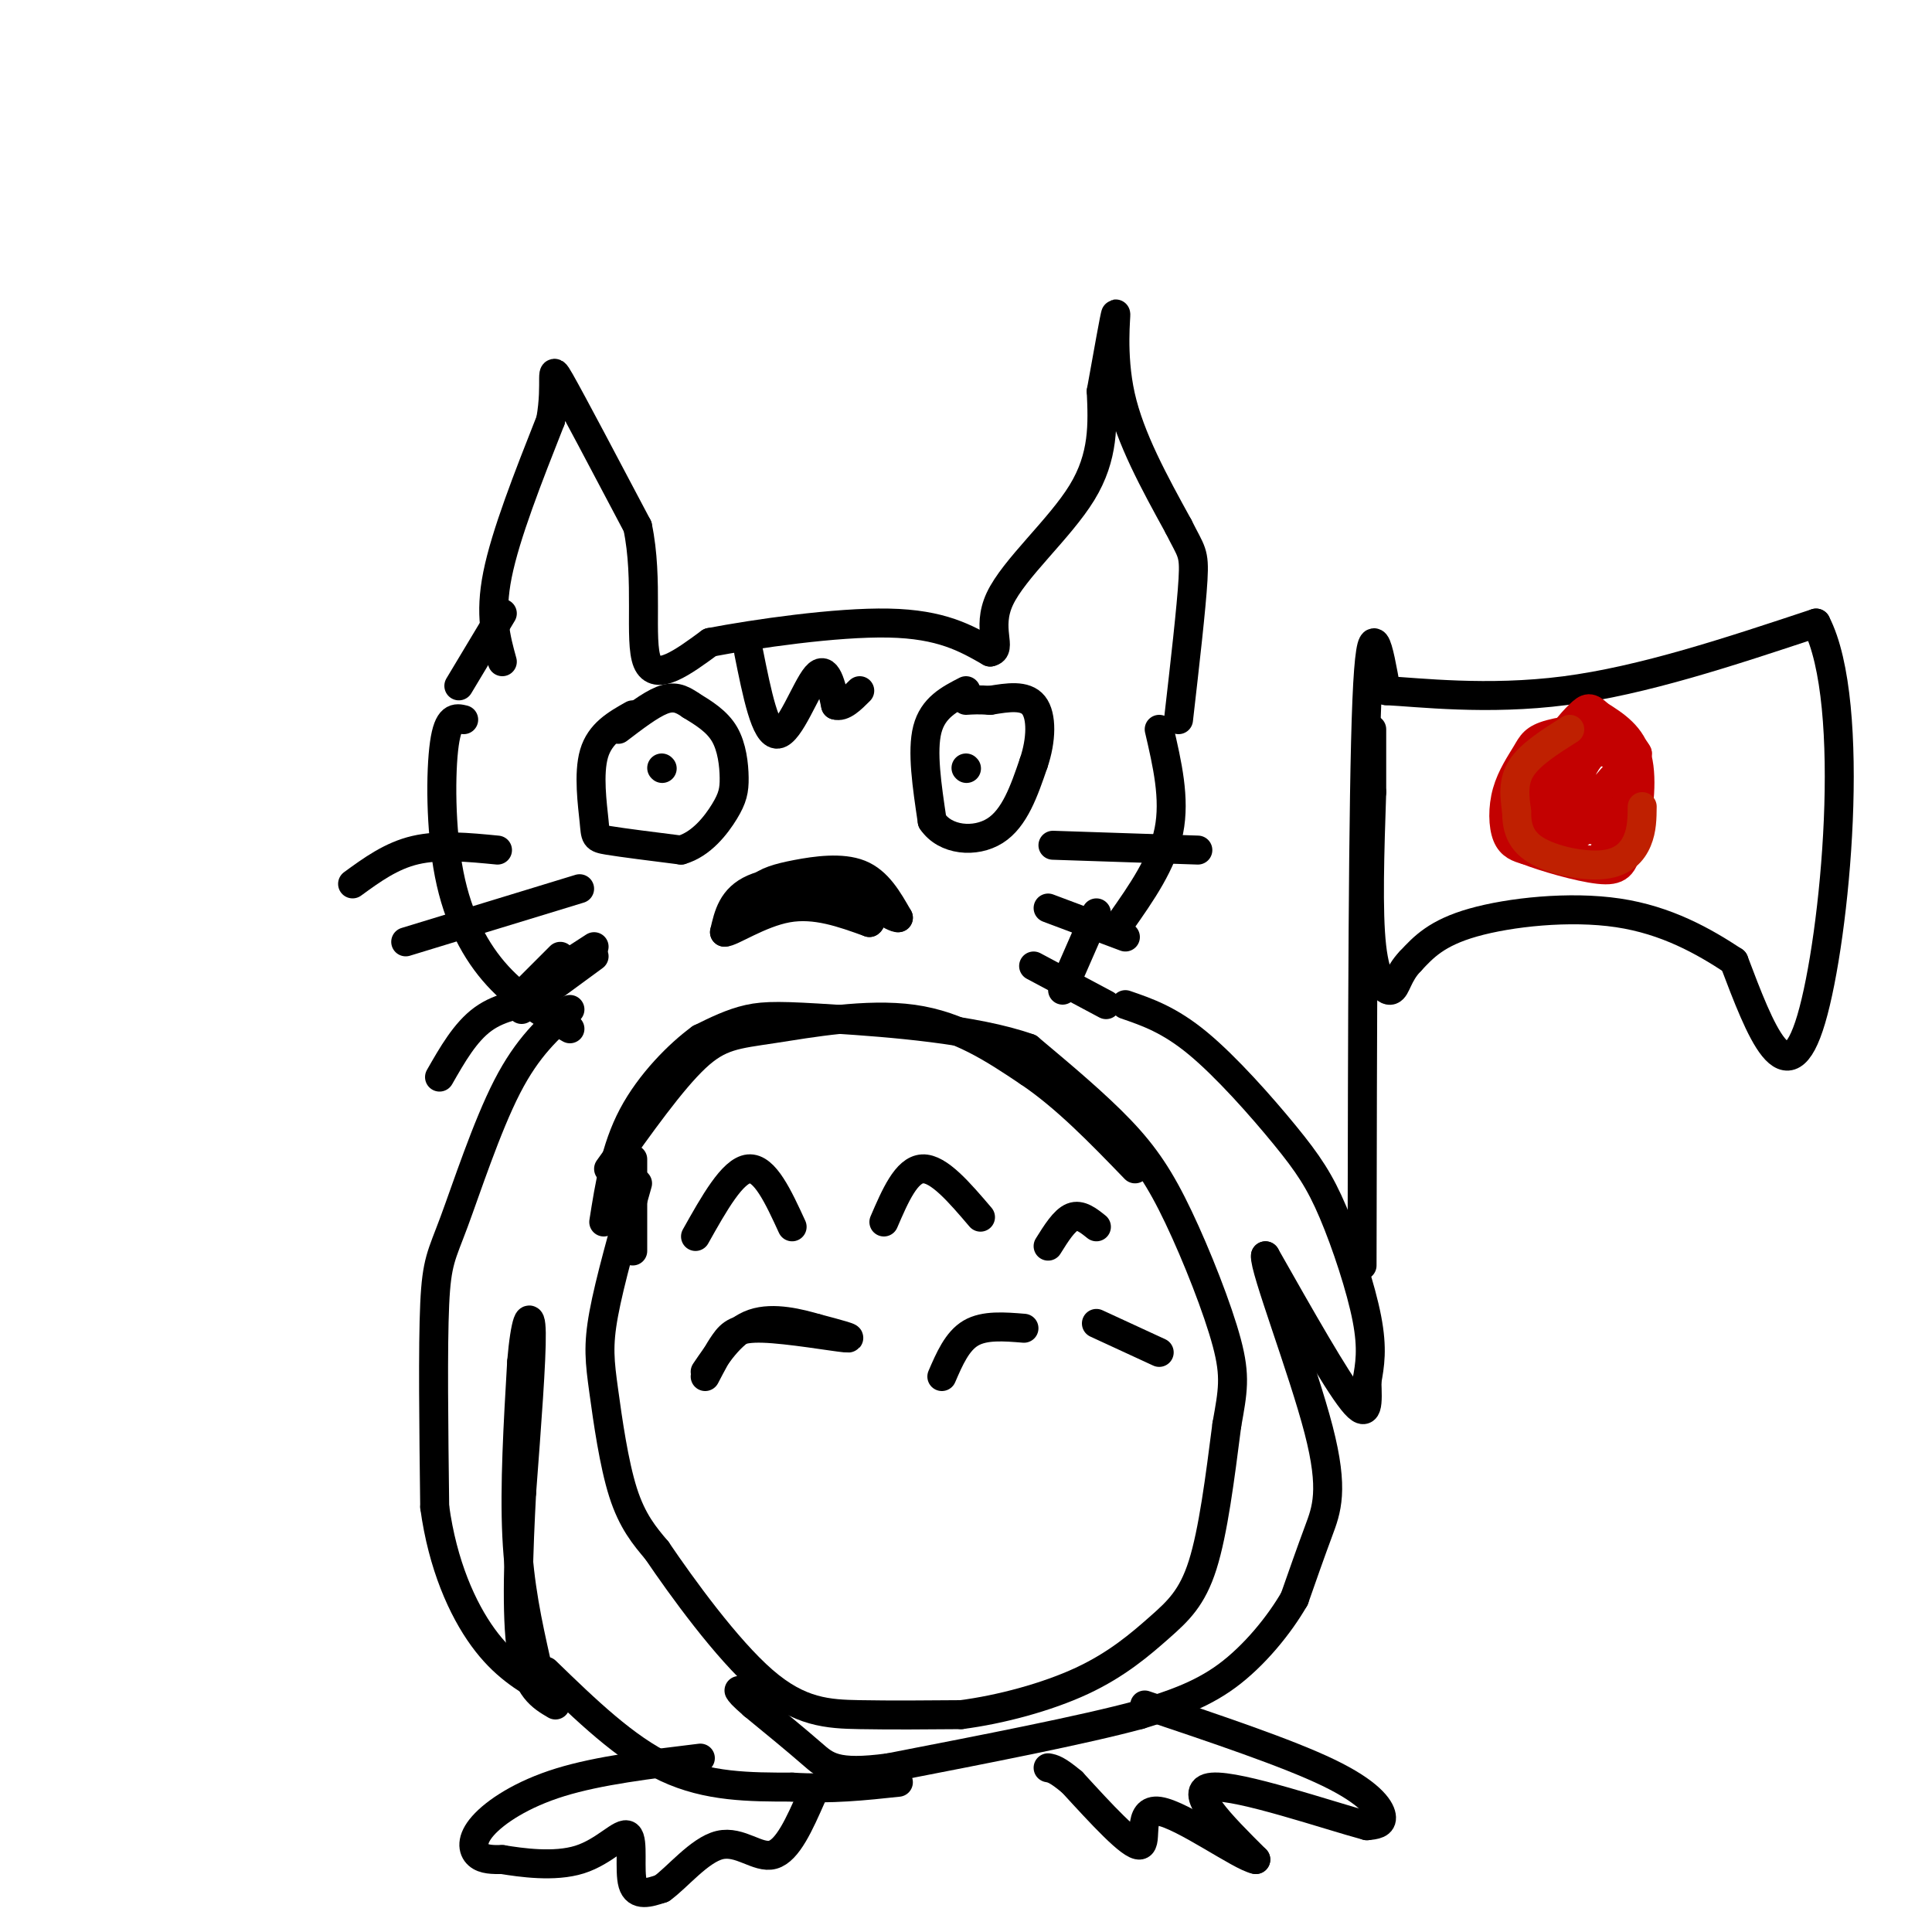 <svg viewBox='0 0 400 400' version='1.1' xmlns='http://www.w3.org/2000/svg' xmlns:xlink='http://www.w3.org/1999/xlink'><g fill='none' stroke='rgb(0,0,0)' stroke-width='6' stroke-linecap='round' stroke-linejoin='round'><path d='M104,137c-1.333,-4.833 -2.667,-9.667 -1,-18c1.667,-8.333 6.333,-20.167 11,-32'/><path d='M114,87c1.444,-8.089 -0.444,-12.311 2,-8c2.444,4.311 9.222,17.156 16,30'/><path d='M132,109c2.356,11.067 0.244,23.733 2,28c1.756,4.267 7.378,0.133 13,-4'/><path d='M147,133c9.311,-1.778 26.089,-4.222 37,-4c10.911,0.222 15.956,3.111 21,6'/><path d='M205,135c2.738,-0.500 -0.917,-4.750 2,-11c2.917,-6.250 12.405,-14.500 17,-22c4.595,-7.500 4.298,-14.250 4,-21'/><path d='M228,81c1.381,-7.560 2.833,-15.958 3,-16c0.167,-0.042 -0.952,8.274 1,17c1.952,8.726 6.976,17.863 12,27'/><path d='M244,109c2.667,5.356 3.333,5.244 3,11c-0.333,5.756 -1.667,17.378 -3,29'/><path d='M154,190c0.702,-2.250 1.405,-4.500 3,-6c1.595,-1.500 4.083,-2.250 8,-3c3.917,-0.750 9.262,-1.500 13,0c3.738,1.500 5.869,5.250 8,9'/><path d='M186,190c-0.667,0.333 -6.333,-3.333 -12,-7'/><path d='M174,183c-5.600,-1.267 -13.600,-0.933 -18,1c-4.400,1.933 -5.200,5.467 -6,9'/><path d='M150,193c1.200,0.156 7.200,-3.956 13,-5c5.800,-1.044 11.400,0.978 17,3'/><path d='M180,191c1.679,-1.179 -2.625,-5.625 -7,-7c-4.375,-1.375 -8.821,0.321 -10,1c-1.179,0.679 0.911,0.339 3,0'/><path d='M166,185c1.000,0.167 2.000,0.583 3,1'/><path d='M131,148c-3.381,1.905 -6.762,3.810 -8,8c-1.238,4.190 -0.333,10.667 0,14c0.333,3.333 0.095,3.524 3,4c2.905,0.476 8.952,1.238 15,2'/><path d='M141,176c4.228,-1.203 7.298,-5.209 9,-8c1.702,-2.791 2.035,-4.367 2,-7c-0.035,-2.633 -0.439,-6.324 -2,-9c-1.561,-2.676 -4.281,-4.338 -7,-6'/><path d='M143,146c-2.022,-1.422 -3.578,-1.978 -6,-1c-2.422,0.978 -5.711,3.489 -9,6'/><path d='M200,143c-3.417,1.750 -6.833,3.500 -8,8c-1.167,4.500 -0.083,11.750 1,19'/><path d='M193,170c2.689,4.022 8.911,4.578 13,2c4.089,-2.578 6.044,-8.289 8,-14'/><path d='M214,158c1.644,-4.800 1.756,-9.800 0,-12c-1.756,-2.200 -5.378,-1.600 -9,-1'/><path d='M205,145c-2.333,-0.167 -3.667,-0.083 -5,0'/><path d='M137,159c0.000,0.000 0.100,0.100 0.1,0.1'/><path d='M200,159c0.000,0.000 0.100,0.100 0.1,0.1'/><path d='M126,242c6.518,-9.167 13.036,-18.333 18,-23c4.964,-4.667 8.375,-4.833 16,-6c7.625,-1.167 19.464,-3.333 29,-2c9.536,1.333 16.768,6.167 24,11'/><path d='M213,222c7.667,5.167 14.833,12.583 22,20'/><path d='M132,245c-2.881,10.155 -5.762,20.310 -7,27c-1.238,6.690 -0.833,9.917 0,16c0.833,6.083 2.095,15.024 4,21c1.905,5.976 4.452,8.988 7,12'/><path d='M136,321c5.119,7.548 14.417,20.417 22,27c7.583,6.583 13.452,6.881 20,7c6.548,0.119 13.774,0.060 21,0'/><path d='M199,355c8.069,-1.033 17.740,-3.617 25,-7c7.260,-3.383 12.108,-7.565 16,-11c3.892,-3.435 6.826,-6.124 9,-13c2.174,-6.876 3.587,-17.938 5,-29'/><path d='M254,295c1.249,-6.994 1.871,-9.978 0,-17c-1.871,-7.022 -6.234,-18.083 -10,-26c-3.766,-7.917 -6.933,-12.691 -12,-18c-5.067,-5.309 -12.033,-11.155 -19,-17'/><path d='M213,217c-11.036,-3.940 -29.125,-5.292 -40,-6c-10.875,-0.708 -14.536,-0.774 -18,0c-3.464,0.774 -6.732,2.387 -10,4'/><path d='M145,215c-4.400,3.200 -10.400,9.200 -14,16c-3.600,6.800 -4.800,14.400 -6,22'/><path d='M144,256c3.833,-6.833 7.667,-13.667 11,-14c3.333,-0.333 6.167,5.833 9,12'/><path d='M183,253c2.333,-5.417 4.667,-10.833 8,-11c3.333,-0.167 7.667,4.917 12,10'/><path d='M217,258c1.667,-2.667 3.333,-5.333 5,-6c1.667,-0.667 3.333,0.667 5,2'/><path d='M96,149c-1.595,-0.381 -3.190,-0.762 -4,5c-0.810,5.762 -0.833,17.667 1,27c1.833,9.333 5.524,16.095 10,21c4.476,4.905 9.738,7.952 15,11'/><path d='M240,151c1.667,7.167 3.333,14.333 2,21c-1.333,6.667 -5.667,12.833 -10,19'/><path d='M118,209c-4.369,3.851 -8.738,7.702 -13,16c-4.262,8.298 -8.417,21.042 -11,28c-2.583,6.958 -3.595,8.131 -4,17c-0.405,8.869 -0.202,25.435 0,42'/><path d='M90,312c1.644,12.044 5.756,21.156 10,27c4.244,5.844 8.622,8.422 13,11'/><path d='M104,127c0.000,0.000 -9.000,15.000 -9,15'/><path d='M218,175c0.000,0.000 30.000,1.000 30,1'/><path d='M217,188c0.000,0.000 16.000,6.000 16,6'/><path d='M214,200c0.000,0.000 15.000,8.000 15,8'/><path d='M120,184c0.000,0.000 -36.000,11.000 -36,11'/><path d='M123,196c0.000,0.000 -17.000,11.000 -17,11'/><path d='M123,198c0.000,0.000 -15.000,11.000 -15,11'/><path d='M233,208c4.549,1.560 9.097,3.120 15,8c5.903,4.880 13.159,13.081 18,19c4.841,5.919 7.265,9.555 10,16c2.735,6.445 5.781,15.699 7,22c1.219,6.301 0.609,9.651 0,13'/><path d='M283,286c0.133,4.244 0.467,8.356 -3,4c-3.467,-4.356 -10.733,-17.178 -18,-30'/><path d='M262,260c-0.357,2.417 7.750,23.458 11,36c3.250,12.542 1.643,16.583 0,21c-1.643,4.417 -3.321,9.208 -5,14'/><path d='M268,331c-3.089,5.378 -8.311,11.822 -14,16c-5.689,4.178 -11.844,6.089 -18,8'/><path d='M236,355c-11.667,3.167 -31.833,7.083 -52,11'/><path d='M184,366c-11.111,1.489 -12.889,-0.289 -16,-3c-3.111,-2.711 -7.556,-6.356 -12,-10'/><path d='M156,353c-2.500,-2.167 -2.750,-2.583 -3,-3'/><path d='M113,346c8.250,8.000 16.500,16.000 25,20c8.500,4.000 17.250,4.000 26,4'/><path d='M164,370c8.000,0.500 15.000,-0.250 22,-1'/><path d='M155,135c1.733,8.644 3.467,17.289 6,17c2.533,-0.289 5.867,-9.511 8,-12c2.133,-2.489 3.067,1.756 4,6'/><path d='M173,146c1.500,0.500 3.250,-1.250 5,-3'/><path d='M237,353c14.756,4.956 29.511,9.911 38,14c8.489,4.089 10.711,7.311 11,9c0.289,1.689 -1.356,1.844 -3,2'/><path d='M283,378c-7.978,-2.133 -26.422,-8.467 -32,-8c-5.578,0.467 1.711,7.733 9,15'/><path d='M260,385c-3.060,-0.512 -15.208,-9.292 -20,-10c-4.792,-0.708 -2.226,6.655 -4,7c-1.774,0.345 -7.887,-6.327 -14,-13'/><path d='M222,369c-3.167,-2.667 -4.083,-2.833 -5,-3'/><path d='M145,364c-10.506,1.268 -21.012,2.536 -29,5c-7.988,2.464 -13.458,6.125 -16,9c-2.542,2.875 -2.155,4.964 -1,6c1.155,1.036 3.077,1.018 5,1'/><path d='M104,385c3.788,0.614 10.758,1.649 16,0c5.242,-1.649 8.758,-5.982 10,-5c1.242,0.982 0.212,7.281 1,10c0.788,2.719 3.394,1.860 6,1'/><path d='M137,391c3.083,-2.143 7.792,-8.000 12,-9c4.208,-1.000 7.917,2.857 11,2c3.083,-0.857 5.542,-6.429 8,-12'/><path d='M146,285c1.327,-2.548 2.655,-5.095 4,-7c1.345,-1.905 2.708,-3.167 8,-3c5.292,0.167 14.512,1.762 17,2c2.488,0.238 -1.756,-0.881 -6,-2'/><path d='M169,275c-3.378,-0.978 -8.822,-2.422 -13,-1c-4.178,1.422 -7.089,5.711 -10,10'/><path d='M195,285c1.583,-3.667 3.167,-7.333 6,-9c2.833,-1.667 6.917,-1.333 11,-1'/><path d='M227,274c0.000,0.000 13.000,6.000 13,6'/><path d='M113,207c-4.667,0.667 -9.333,1.333 -13,4c-3.667,2.667 -6.333,7.333 -9,12'/><path d='M227,189c0.000,0.000 -7.000,16.000 -7,16'/><path d='M111,344c-1.750,-7.833 -3.500,-15.667 -4,-26c-0.500,-10.333 0.250,-23.167 1,-36'/><path d='M108,282c0.689,-8.400 1.911,-11.400 2,-6c0.089,5.400 -0.956,19.200 -2,33'/><path d='M108,309c-0.622,11.978 -1.178,25.422 0,33c1.178,7.578 4.089,9.289 7,11'/><path d='M131,240c0.000,0.000 0.000,19.000 0,19'/><path d='M116,198c0.000,0.000 -9.000,9.000 -9,9'/><path d='M103,176c-6.000,-0.583 -12.000,-1.167 -17,0c-5.000,1.167 -9.000,4.083 -13,7'/><path d='M282,262c0.083,-48.583 0.167,-97.167 1,-117c0.833,-19.833 2.417,-10.917 4,-2'/><path d='M287,143c6.533,0.311 20.867,2.089 37,0c16.133,-2.089 34.067,-8.044 52,-14'/><path d='M376,129c8.578,16.578 4.022,65.022 -1,82c-5.022,16.978 -10.511,2.489 -16,-12'/><path d='M359,199c-6.274,-4.143 -13.958,-8.500 -24,-10c-10.042,-1.500 -22.440,-0.143 -30,2c-7.560,2.143 -10.280,5.071 -13,8'/><path d='M292,199c-2.679,2.750 -2.875,5.625 -4,6c-1.125,0.375 -3.179,-1.750 -4,-9c-0.821,-7.250 -0.411,-19.625 0,-32'/><path d='M284,164c0.000,-7.500 0.000,-10.250 0,-13'/></g>
<g fill='none' stroke='rgb(195,1,1)' stroke-width='6' stroke-linecap='round' stroke-linejoin='round'><path d='M329,154c-4.911,2.378 -9.822,4.756 -12,8c-2.178,3.244 -1.622,7.356 0,10c1.622,2.644 4.311,3.822 7,5'/><path d='M324,177c2.860,1.077 6.509,1.268 9,1c2.491,-0.268 3.825,-0.995 5,-5c1.175,-4.005 2.193,-11.287 1,-16c-1.193,-4.713 -4.596,-6.856 -8,-9'/><path d='M331,148c-1.806,-1.753 -2.323,-1.634 -4,0c-1.677,1.634 -4.516,4.783 -6,9c-1.484,4.217 -1.614,9.501 -1,13c0.614,3.499 1.973,5.211 4,7c2.027,1.789 4.722,3.654 7,1c2.278,-2.654 4.139,-9.827 6,-17'/><path d='M337,161c0.563,-3.662 -1.031,-4.318 -3,-5c-1.969,-0.682 -4.315,-1.390 -6,1c-1.685,2.390 -2.709,7.878 -2,11c0.709,3.122 3.153,3.879 5,4c1.847,0.121 3.099,-0.394 4,-3c0.901,-2.606 1.450,-7.303 2,-12'/><path d='M337,157c-2.226,-2.466 -8.793,-2.630 -12,1c-3.207,3.630 -3.056,11.056 -2,14c1.056,2.944 3.015,1.408 6,-1c2.985,-2.408 6.996,-5.688 8,-9c1.004,-3.312 -0.998,-6.656 -3,-10'/><path d='M334,152c-3.167,-1.696 -9.583,-0.935 -13,0c-3.417,0.935 -3.833,2.044 -5,4c-1.167,1.956 -3.083,4.757 -4,8c-0.917,3.243 -0.833,6.926 0,9c0.833,2.074 2.417,2.537 4,3'/><path d='M316,176c3.679,1.440 10.875,3.542 15,4c4.125,0.458 5.179,-0.726 6,-5c0.821,-4.274 1.411,-11.637 2,-19'/><path d='M339,156c-1.700,-3.545 -6.951,-2.909 -10,1c-3.049,3.909 -3.898,11.091 -2,11c1.898,-0.091 6.542,-7.455 9,-9c2.458,-1.545 2.729,2.727 3,7'/><path d='M339,166c0.493,2.378 0.225,4.823 0,3c-0.225,-1.823 -0.407,-7.914 -3,-11c-2.593,-3.086 -7.598,-3.167 -10,-1c-2.402,2.167 -2.201,6.584 -2,11'/><path d='M324,168c0.711,2.333 3.489,2.667 5,2c1.511,-0.667 1.756,-2.333 2,-4'/></g>
<g fill='none' stroke='rgb(191,32,1)' stroke-width='6' stroke-linecap='round' stroke-linejoin='round'><path d='M325,151c-4.083,2.583 -8.167,5.167 -10,8c-1.833,2.833 -1.417,5.917 -1,9'/><path d='M314,168c0.011,2.965 0.539,5.877 4,8c3.461,2.123 9.855,3.456 14,3c4.145,-0.456 6.041,-2.702 7,-5c0.959,-2.298 0.979,-4.649 1,-7'/></g>
</svg>